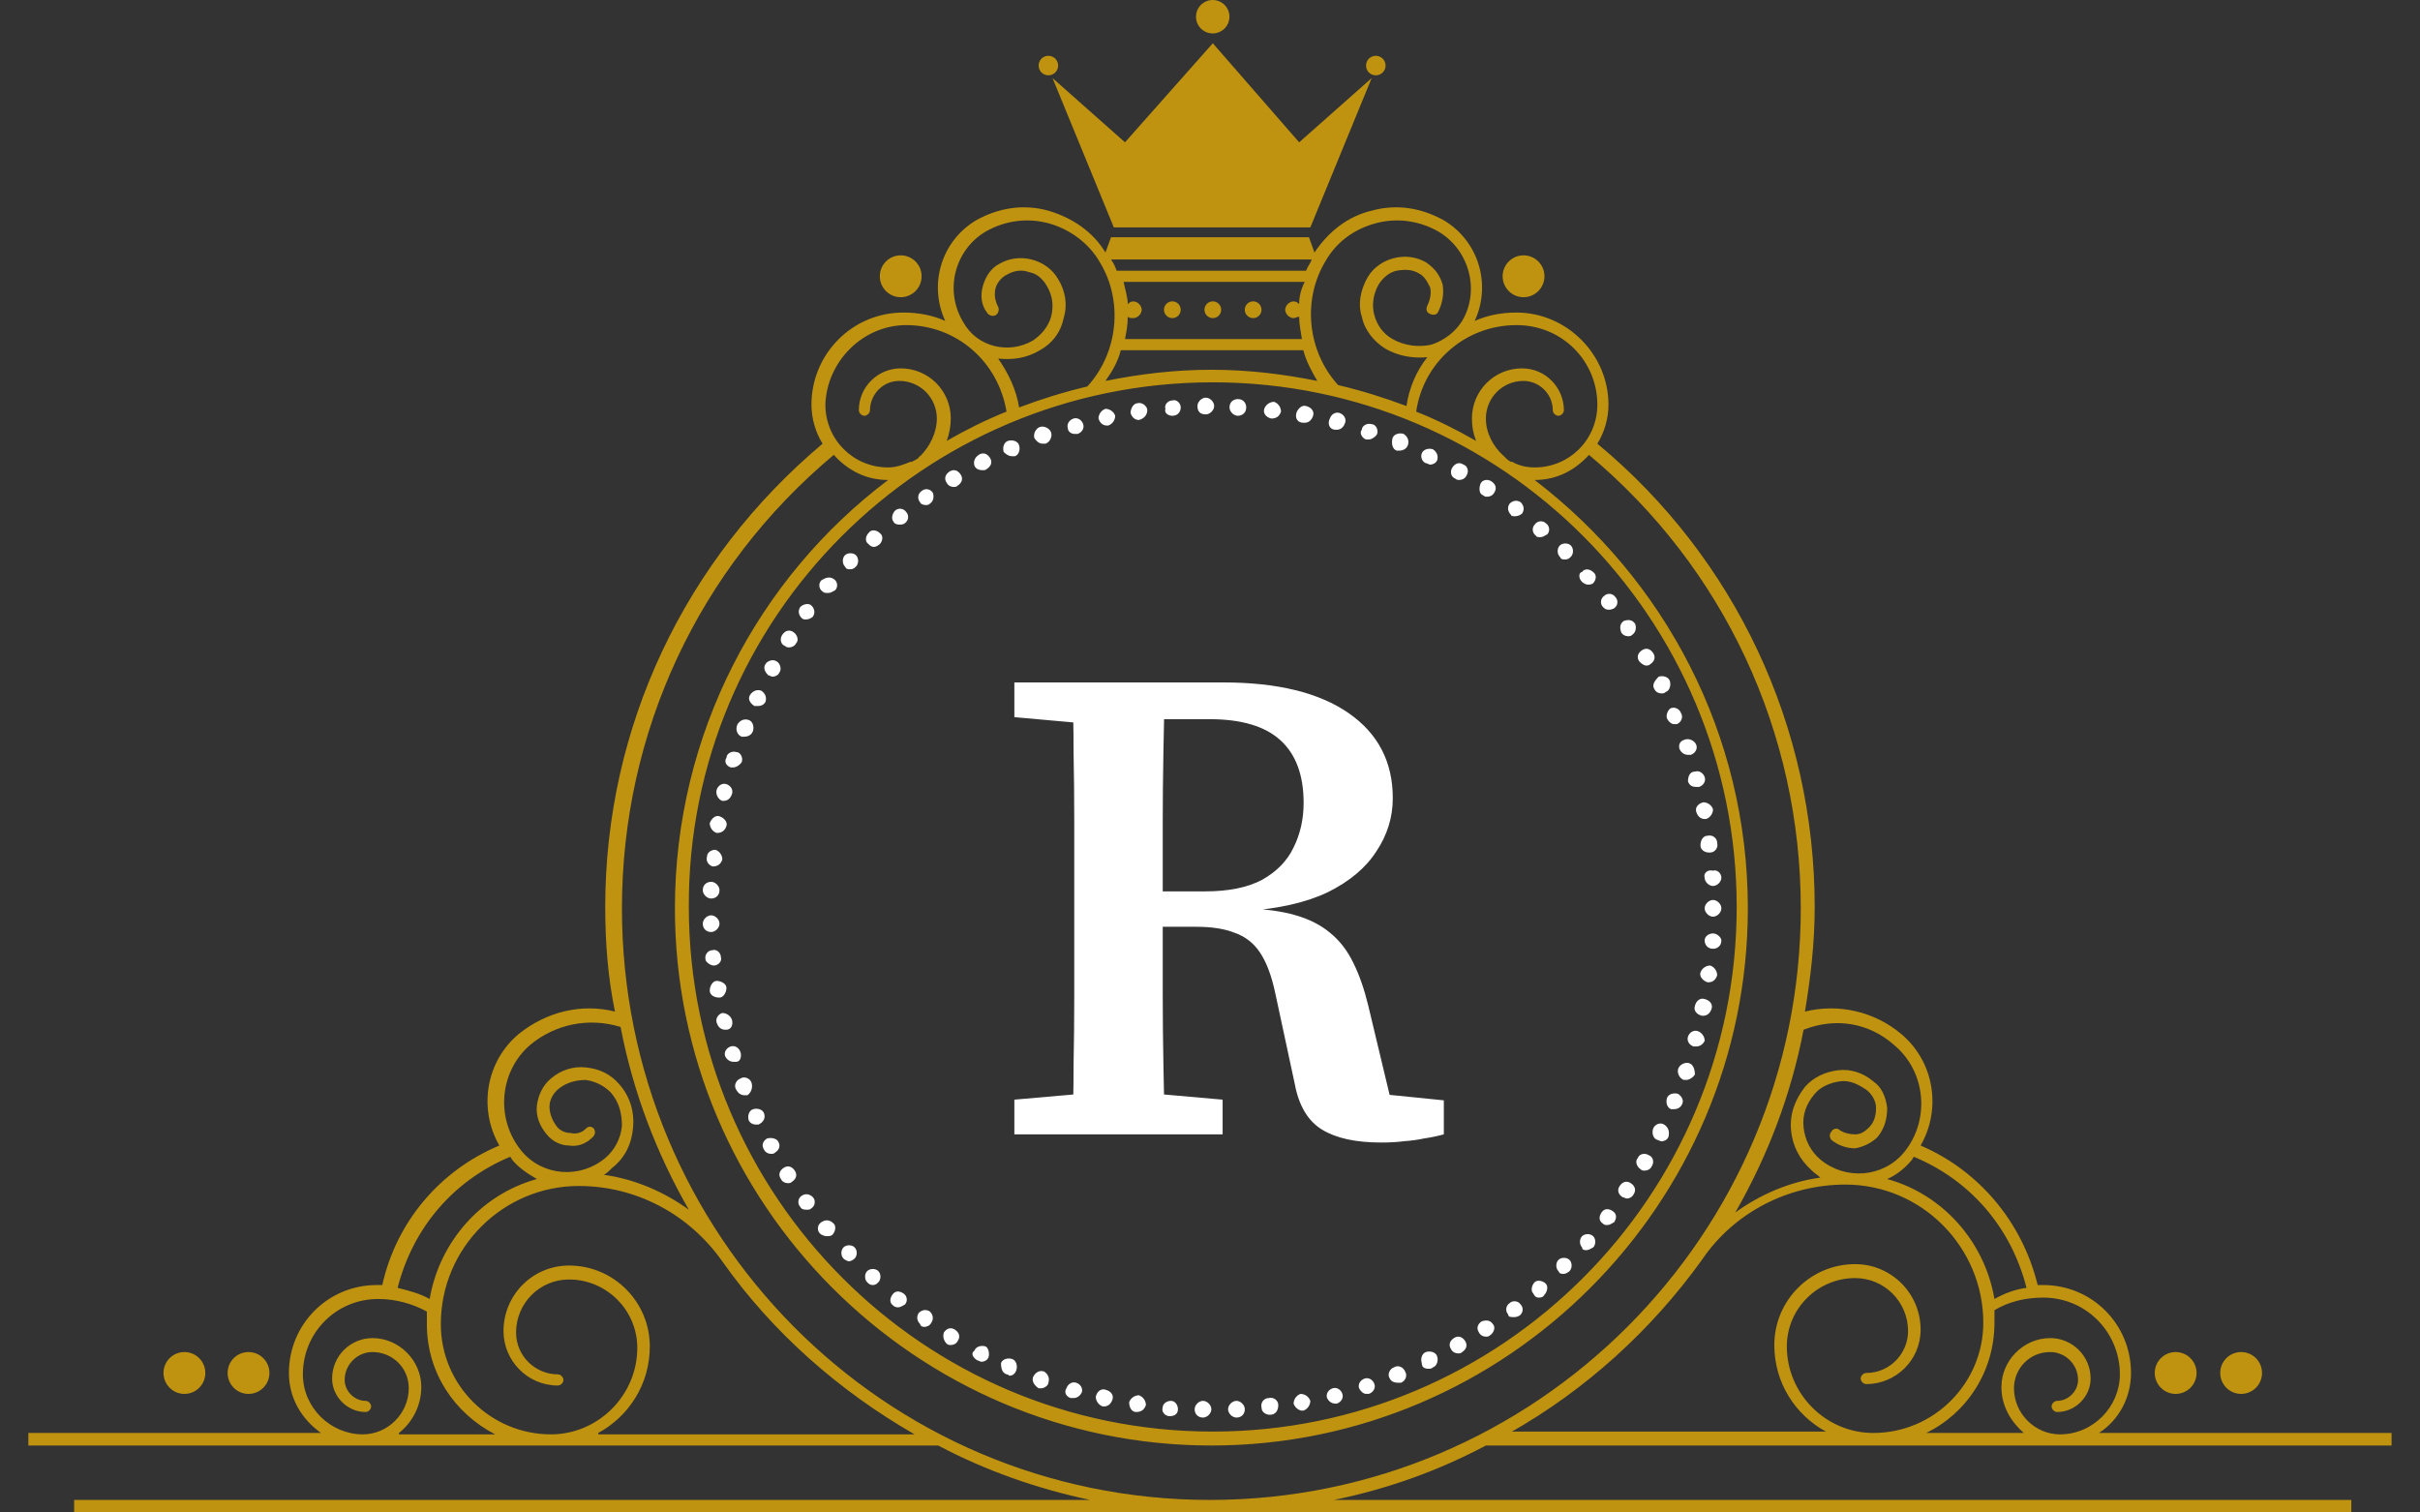 <svg width="64" height="40" viewBox="0 0 64 40" fill="none" xmlns="http://www.w3.org/2000/svg">
<rect x="0" y="0" width="64" height="40" fill="#333333" stroke="none"/>
<path d="M45.081 23.21C45.081 23.321 45.192 23.431 45.303 23.431C45.413 23.431 45.524 23.321 45.524 23.21C45.524 23.099 45.413 22.989 45.303 23.026C45.155 22.989 45.044 23.099 45.081 23.21Z" fill="white"/>
<path d="M45.303 23.801C45.193 23.801 45.082 23.911 45.082 24.022C45.082 24.132 45.193 24.243 45.303 24.243C45.414 24.243 45.524 24.132 45.524 24.022C45.524 23.911 45.414 23.801 45.303 23.801Z" fill="white"/>
<path d="M44.971 22.361C44.971 22.472 45.081 22.546 45.192 22.546C45.192 22.546 45.192 22.546 45.229 22.546C45.339 22.546 45.45 22.435 45.413 22.288C45.413 22.177 45.302 22.066 45.155 22.103C45.044 22.103 44.971 22.214 44.971 22.361Z" fill="white"/>
<path d="M44.861 21.476C44.898 21.586 44.971 21.66 45.082 21.66H45.119C45.23 21.623 45.303 21.512 45.303 21.402C45.266 21.291 45.156 21.218 45.045 21.218C44.898 21.255 44.824 21.365 44.861 21.476Z" fill="white"/>
<path d="M44.641 20.664C44.678 20.774 44.751 20.811 44.862 20.811C44.862 20.811 44.899 20.811 44.935 20.811C45.046 20.774 45.12 20.664 45.083 20.553C45.046 20.443 44.935 20.369 44.825 20.406C44.678 20.406 44.641 20.553 44.641 20.664Z" fill="white"/>
<path d="M44.381 28.93C44.27 28.893 44.123 28.93 44.086 29.04C44.049 29.151 44.086 29.298 44.197 29.335C44.233 29.335 44.27 29.335 44.27 29.335C44.344 29.335 44.455 29.298 44.491 29.188C44.528 29.114 44.491 29.004 44.381 28.93Z" fill="white"/>
<path d="M44.676 28.118C44.566 28.081 44.419 28.155 44.382 28.265C44.345 28.376 44.419 28.523 44.529 28.56C44.566 28.56 44.566 28.56 44.603 28.56C44.676 28.56 44.787 28.487 44.824 28.413C44.824 28.302 44.787 28.155 44.676 28.118Z" fill="white"/>
<path d="M45.229 25.535C45.118 25.535 45.008 25.609 44.971 25.719C44.934 25.83 45.045 25.941 45.155 25.977H45.192C45.303 25.977 45.376 25.904 45.413 25.793C45.413 25.683 45.34 25.572 45.229 25.535Z" fill="white"/>
<path d="M44.898 27.269C44.788 27.233 44.677 27.306 44.64 27.417C44.604 27.527 44.677 27.638 44.788 27.675C44.825 27.675 44.825 27.675 44.861 27.675C44.972 27.675 45.046 27.601 45.083 27.527C45.083 27.417 45.009 27.306 44.898 27.269Z" fill="white"/>
<path d="M45.081 26.421C44.97 26.384 44.86 26.457 44.823 26.605C44.786 26.715 44.86 26.826 45.007 26.863H45.044C45.154 26.863 45.228 26.789 45.265 26.679C45.302 26.568 45.228 26.457 45.081 26.421Z" fill="white"/>
<path d="M45.303 24.686C45.193 24.686 45.082 24.76 45.082 24.87C45.082 24.981 45.156 25.092 45.303 25.092C45.414 25.092 45.524 25.018 45.524 24.87C45.524 24.797 45.414 24.686 45.303 24.686Z" fill="white"/>
<path d="M44.419 19.815C44.456 19.889 44.53 19.963 44.641 19.963C44.678 19.963 44.678 19.963 44.714 19.963C44.825 19.926 44.899 19.815 44.862 19.705C44.825 19.594 44.678 19.52 44.567 19.557C44.419 19.594 44.383 19.705 44.419 19.815Z" fill="white"/>
<path d="M42.502 32.398C42.576 32.398 42.613 32.361 42.687 32.324C42.76 32.214 42.76 32.103 42.65 32.029C42.539 31.956 42.429 31.956 42.355 32.066C42.281 32.177 42.281 32.288 42.392 32.361C42.429 32.398 42.466 32.398 42.502 32.398Z" fill="white"/>
<path d="M43.019 31.697C43.092 31.697 43.166 31.66 43.203 31.586C43.276 31.476 43.24 31.365 43.129 31.291C43.019 31.218 42.908 31.255 42.834 31.365C42.761 31.476 42.797 31.586 42.908 31.66C42.945 31.66 42.982 31.697 43.019 31.697Z" fill="white"/>
<path d="M41.95 33.062C42.024 33.062 42.061 33.025 42.134 32.989C42.208 32.915 42.208 32.767 42.134 32.694C42.061 32.62 41.913 32.62 41.84 32.694C41.766 32.767 41.766 32.915 41.84 32.989C41.84 33.062 41.913 33.062 41.95 33.062Z" fill="white"/>
<path d="M41.837 15.387C41.874 15.424 41.948 15.461 41.985 15.461C42.022 15.461 42.095 15.461 42.132 15.424C42.206 15.35 42.243 15.203 42.132 15.129C42.058 15.055 41.911 15.018 41.837 15.129C41.764 15.129 41.727 15.276 41.837 15.387Z" fill="white"/>
<path d="M42.539 16.125C42.575 16.125 42.612 16.125 42.686 16.088C42.797 16.014 42.797 15.867 42.723 15.793C42.649 15.683 42.502 15.683 42.428 15.756C42.318 15.83 42.318 15.977 42.391 16.051C42.428 16.088 42.465 16.125 42.539 16.125Z" fill="white"/>
<path d="M44.086 19.003C44.123 19.077 44.197 19.151 44.27 19.151C44.307 19.151 44.344 19.151 44.344 19.151C44.455 19.114 44.528 18.966 44.455 18.856C44.418 18.745 44.27 18.672 44.16 18.745C44.123 18.782 44.049 18.893 44.086 19.003Z" fill="white"/>
<path d="M43.754 18.228C43.791 18.302 43.865 18.339 43.938 18.339C43.975 18.339 44.012 18.339 44.049 18.302C44.16 18.265 44.197 18.118 44.16 18.007C44.123 17.897 43.975 17.86 43.865 17.897C43.754 18.007 43.681 18.118 43.754 18.228Z" fill="white"/>
<path d="M43.535 17.601C43.572 17.601 43.609 17.601 43.646 17.564C43.756 17.49 43.793 17.38 43.719 17.269C43.646 17.159 43.535 17.122 43.425 17.196C43.314 17.269 43.277 17.38 43.351 17.49C43.388 17.527 43.461 17.601 43.535 17.601Z" fill="white"/>
<path d="M43.056 16.826C43.093 16.826 43.13 16.826 43.166 16.789C43.277 16.715 43.277 16.568 43.24 16.494C43.166 16.384 43.056 16.384 42.945 16.421C42.835 16.494 42.835 16.605 42.872 16.715C42.908 16.789 42.982 16.826 43.056 16.826Z" fill="white"/>
<path d="M43.386 30.922C43.423 30.959 43.46 30.959 43.497 30.959C43.571 30.959 43.644 30.922 43.681 30.848C43.755 30.738 43.718 30.59 43.608 30.553C43.497 30.48 43.35 30.517 43.313 30.627C43.239 30.701 43.276 30.848 43.386 30.922Z" fill="white"/>
<path d="M20.539 17.491C20.429 17.417 20.281 17.491 20.244 17.564C20.171 17.675 20.244 17.786 20.318 17.859C20.355 17.859 20.392 17.896 20.429 17.896C20.502 17.896 20.576 17.859 20.613 17.786C20.687 17.675 20.613 17.528 20.539 17.491Z" fill="white"/>
<path d="M18.807 23.763C18.918 23.763 19.028 23.69 19.028 23.542C19.028 23.432 18.918 23.321 18.807 23.321C18.697 23.321 18.586 23.395 18.586 23.542C18.586 23.653 18.697 23.763 18.807 23.763Z" fill="white"/>
<path d="M18.846 22.915C18.882 22.915 18.882 22.915 18.846 22.915C18.993 22.915 19.067 22.841 19.103 22.73C19.103 22.62 19.03 22.509 18.919 22.473C18.809 22.473 18.698 22.546 18.698 22.657C18.661 22.767 18.735 22.878 18.846 22.915Z" fill="white"/>
<path d="M18.807 24.649C18.918 24.649 19.028 24.538 19.028 24.428C19.028 24.317 18.918 24.207 18.807 24.207C18.697 24.207 18.586 24.317 18.586 24.428C18.586 24.575 18.697 24.649 18.807 24.649Z" fill="white"/>
<path d="M19.027 26.383C19.138 26.383 19.212 26.236 19.212 26.125C19.212 26.015 19.064 25.941 18.954 25.941C18.843 25.941 18.77 26.088 18.77 26.199C18.77 26.309 18.88 26.383 19.027 26.383C18.991 26.383 18.991 26.383 19.027 26.383Z" fill="white"/>
<path d="M18.881 25.535C18.991 25.535 19.102 25.424 19.065 25.313C19.065 25.203 18.954 25.092 18.844 25.129C18.733 25.129 18.623 25.24 18.66 25.387C18.66 25.424 18.77 25.535 18.881 25.535Z" fill="white"/>
<path d="M22.307 32.989C22.233 33.063 22.233 33.21 22.307 33.284C22.344 33.321 22.418 33.357 22.455 33.357C22.491 33.357 22.565 33.321 22.602 33.284C22.676 33.21 22.676 33.063 22.602 32.989C22.528 32.915 22.381 32.915 22.307 32.989Z" fill="white"/>
<path d="M19.617 19.483C19.654 19.483 19.654 19.483 19.691 19.483C19.764 19.483 19.875 19.446 19.912 19.335C19.948 19.225 19.912 19.078 19.801 19.041C19.691 19.004 19.58 19.041 19.506 19.151C19.433 19.299 19.506 19.446 19.617 19.483Z" fill="white"/>
<path d="M19.949 18.671C19.986 18.671 20.023 18.671 20.059 18.671C20.133 18.671 20.207 18.634 20.244 18.561C20.28 18.45 20.244 18.339 20.133 18.266C20.023 18.229 19.912 18.266 19.838 18.376C19.765 18.487 19.838 18.597 19.949 18.671Z" fill="white"/>
<path d="M18.954 22.029C19.101 22.029 19.175 21.955 19.212 21.845C19.249 21.734 19.138 21.624 19.027 21.587C18.917 21.55 18.806 21.66 18.77 21.771C18.77 21.882 18.843 21.992 18.954 22.029Z" fill="white"/>
<path d="M19.101 21.18H19.138C19.249 21.18 19.322 21.107 19.359 20.996C19.396 20.885 19.322 20.775 19.212 20.738C19.101 20.701 18.991 20.775 18.954 20.885C18.917 20.996 18.991 21.143 19.101 21.18Z" fill="white"/>
<path d="M19.324 20.295C19.361 20.295 19.361 20.295 19.398 20.295C19.471 20.295 19.582 20.221 19.619 20.147C19.655 20.037 19.582 19.889 19.471 19.889C19.361 19.852 19.213 19.926 19.213 20.037C19.14 20.147 19.213 20.258 19.324 20.295Z" fill="white"/>
<path d="M19.359 26.974C19.322 26.863 19.212 26.79 19.101 26.79C18.991 26.826 18.917 26.937 18.954 27.048C18.991 27.158 19.064 27.232 19.175 27.232H19.212C19.322 27.232 19.396 27.121 19.359 26.974Z" fill="white"/>
<path d="M21.165 16.052C21.091 16.162 21.128 16.273 21.202 16.346C21.239 16.383 21.276 16.383 21.313 16.383C21.386 16.383 21.46 16.346 21.497 16.309C21.57 16.199 21.534 16.088 21.46 16.015C21.386 15.941 21.239 15.978 21.165 16.052Z" fill="white"/>
<path d="M21.201 31.624C21.091 31.697 21.091 31.845 21.165 31.919C21.201 31.992 21.275 31.992 21.349 31.992C21.386 31.992 21.423 31.992 21.459 31.955C21.57 31.882 21.57 31.734 21.496 31.66C21.423 31.587 21.312 31.55 21.201 31.624Z" fill="white"/>
<path d="M21.718 32.325C21.608 32.398 21.608 32.546 21.681 32.619C21.718 32.656 21.792 32.693 21.866 32.693C21.902 32.693 21.976 32.693 22.013 32.656C22.087 32.583 22.123 32.435 22.05 32.361C21.939 32.251 21.829 32.251 21.718 32.325Z" fill="white"/>
<path d="M21.719 15.35C21.646 15.424 21.646 15.572 21.756 15.645C21.793 15.682 21.83 15.682 21.904 15.682C21.977 15.682 22.014 15.645 22.088 15.608C22.162 15.535 22.162 15.387 22.051 15.313C21.94 15.24 21.83 15.277 21.719 15.35Z" fill="white"/>
<path d="M19.582 27.823C19.545 27.712 19.434 27.638 19.324 27.675C19.213 27.712 19.14 27.823 19.177 27.933C19.213 28.007 19.287 28.081 19.398 28.081C19.434 28.081 19.434 28.081 19.471 28.081C19.582 28.081 19.619 27.933 19.582 27.823Z" fill="white"/>
<path d="M20.982 16.716C20.871 16.642 20.761 16.679 20.687 16.79C20.613 16.9 20.65 17.047 20.761 17.084C20.797 17.121 20.834 17.121 20.871 17.121C20.945 17.121 21.018 17.084 21.055 17.011C21.129 16.937 21.092 16.79 20.982 16.716Z" fill="white"/>
<path d="M19.875 28.634C19.839 28.524 19.691 28.45 19.581 28.524C19.47 28.561 19.396 28.708 19.47 28.819C19.507 28.892 19.581 28.966 19.691 28.966C19.728 28.966 19.728 28.966 19.765 28.966C19.875 28.892 19.912 28.745 19.875 28.634Z" fill="white"/>
<path d="M20.207 29.446C20.17 29.336 20.023 29.299 19.913 29.336C19.802 29.373 19.765 29.52 19.802 29.631C19.839 29.704 19.913 29.741 19.986 29.741C20.023 29.741 20.06 29.741 20.06 29.741C20.207 29.668 20.244 29.557 20.207 29.446Z" fill="white"/>
<path d="M41.397 14.796C41.471 14.796 41.508 14.76 41.544 14.723C41.618 14.649 41.618 14.502 41.544 14.428C41.471 14.354 41.323 14.354 41.25 14.428C41.176 14.502 41.176 14.649 41.25 14.723C41.286 14.796 41.323 14.796 41.397 14.796Z" fill="white"/>
<path d="M20.281 30.111C20.17 30.184 20.134 30.295 20.207 30.406C20.244 30.479 20.318 30.516 20.392 30.516C20.428 30.516 20.465 30.516 20.502 30.479C20.613 30.406 20.649 30.295 20.576 30.184C20.539 30.111 20.392 30.074 20.281 30.111Z" fill="white"/>
<path d="M20.724 30.886C20.614 30.959 20.577 31.07 20.651 31.18C20.688 31.254 20.761 31.291 20.835 31.291C20.872 31.291 20.909 31.291 20.945 31.254C21.056 31.18 21.093 31.07 21.019 30.959C20.945 30.849 20.835 30.812 20.724 30.886Z" fill="white"/>
<path d="M44.013 29.742C43.902 29.668 43.755 29.742 43.718 29.852C43.681 29.963 43.718 30.11 43.828 30.147C43.865 30.147 43.902 30.184 43.939 30.184C44.013 30.184 44.086 30.147 44.123 30.073C44.16 29.926 44.123 29.815 44.013 29.742Z" fill="white"/>
<path d="M28.314 36.974C28.314 36.974 28.351 36.974 28.388 36.974C28.498 36.974 28.572 36.9 28.609 36.826C28.646 36.716 28.572 36.605 28.461 36.568C28.351 36.532 28.24 36.605 28.203 36.716C28.13 36.826 28.203 36.937 28.314 36.974Z" fill="white"/>
<path d="M26.62 36.346C26.657 36.346 26.694 36.383 26.694 36.383C26.767 36.383 26.841 36.346 26.878 36.236C26.915 36.125 26.878 35.978 26.767 35.941C26.657 35.904 26.509 35.941 26.473 36.051C26.473 36.199 26.509 36.309 26.62 36.346Z" fill="white"/>
<path d="M29.163 37.195H29.2C29.31 37.195 29.384 37.121 29.421 37.011C29.458 36.9 29.384 36.79 29.236 36.753C29.126 36.716 29.015 36.79 28.979 36.937C28.979 37.048 29.052 37.158 29.163 37.195Z" fill="white"/>
<path d="M28.425 11.476C28.425 11.476 28.462 11.476 28.499 11.476C28.61 11.439 28.683 11.328 28.646 11.217C28.61 11.107 28.499 11.033 28.388 11.07C28.278 11.107 28.204 11.217 28.241 11.328C28.241 11.402 28.315 11.476 28.425 11.476Z" fill="white"/>
<path d="M27.468 36.715C27.504 36.715 27.504 36.715 27.541 36.715C27.615 36.715 27.726 36.642 27.726 36.568C27.762 36.457 27.726 36.347 27.615 36.273C27.504 36.236 27.394 36.273 27.32 36.42C27.283 36.531 27.357 36.642 27.468 36.715Z" fill="white"/>
<path d="M26.766 12.066C26.803 12.066 26.84 12.066 26.84 12.066C26.95 12.029 26.987 11.882 26.95 11.771C26.914 11.661 26.766 11.624 26.656 11.661C26.545 11.697 26.508 11.845 26.545 11.955C26.619 12.029 26.692 12.066 26.766 12.066Z" fill="white"/>
<path d="M27.577 11.734C27.614 11.734 27.614 11.734 27.651 11.734C27.762 11.697 27.835 11.549 27.799 11.439C27.762 11.328 27.614 11.255 27.504 11.291C27.393 11.328 27.319 11.476 27.356 11.586C27.43 11.697 27.504 11.734 27.577 11.734Z" fill="white"/>
<path d="M29.272 11.254H29.309C29.419 11.217 29.493 11.107 29.493 10.996C29.456 10.886 29.346 10.812 29.235 10.812C29.125 10.849 29.051 10.959 29.051 11.07C29.088 11.18 29.161 11.254 29.272 11.254Z" fill="white"/>
<path d="M31.005 10.996C31.152 10.996 31.226 10.885 31.226 10.775C31.226 10.664 31.116 10.554 31.005 10.59C30.894 10.59 30.784 10.701 30.821 10.812C30.784 10.922 30.894 10.996 31.005 10.996Z" fill="white"/>
<path d="M30.931 37.453C31.078 37.453 31.152 37.38 31.152 37.269C31.152 37.158 31.078 37.048 30.968 37.048C30.857 37.048 30.747 37.122 30.747 37.232C30.71 37.343 30.82 37.453 30.931 37.453Z" fill="white"/>
<path d="M30.047 37.343C30.194 37.343 30.268 37.269 30.305 37.158C30.305 37.048 30.231 36.937 30.12 36.9C30.01 36.9 29.899 36.974 29.862 37.085C29.862 37.232 29.936 37.343 30.047 37.343Z" fill="white"/>
<path d="M30.12 11.107C30.157 11.107 30.157 11.107 30.12 11.107C30.268 11.07 30.342 10.959 30.342 10.848C30.342 10.738 30.194 10.627 30.084 10.664C29.973 10.664 29.899 10.812 29.899 10.922C29.936 11.033 30.01 11.107 30.12 11.107Z" fill="white"/>
<path d="M25.845 35.977C25.882 35.977 25.919 36.014 25.956 36.014C26.029 36.014 26.103 35.977 26.14 35.904C26.177 35.793 26.14 35.646 26.066 35.609C25.956 35.572 25.808 35.609 25.771 35.719C25.661 35.793 25.735 35.904 25.845 35.977Z" fill="white"/>
<path d="M23.746 34.575C23.819 34.575 23.856 34.538 23.93 34.501C24.004 34.428 24.004 34.28 23.893 34.207C23.782 34.133 23.672 34.133 23.598 34.243C23.524 34.354 23.524 34.465 23.635 34.538C23.635 34.538 23.672 34.575 23.746 34.575Z" fill="white"/>
<path d="M23.118 14.464C23.154 14.464 23.228 14.428 23.265 14.391C23.339 14.317 23.375 14.17 23.265 14.096C23.191 14.022 23.044 13.985 22.97 14.096C22.896 14.17 22.86 14.317 22.97 14.391C23.007 14.428 23.044 14.464 23.118 14.464Z" fill="white"/>
<path d="M23.781 13.874C23.818 13.874 23.892 13.874 23.929 13.837C24.039 13.763 24.039 13.616 23.966 13.542C23.892 13.432 23.744 13.432 23.671 13.505C23.597 13.579 23.56 13.727 23.634 13.8C23.634 13.837 23.708 13.874 23.781 13.874Z" fill="white"/>
<path d="M23.082 33.985C23.155 33.985 23.192 33.948 23.229 33.911C23.303 33.837 23.303 33.69 23.229 33.616C23.155 33.542 23.008 33.542 22.934 33.616C22.86 33.69 22.86 33.837 22.934 33.911C22.971 33.948 23.008 33.985 23.082 33.985Z" fill="white"/>
<path d="M22.492 15.055C22.565 15.055 22.602 15.018 22.639 14.981C22.713 14.907 22.713 14.76 22.639 14.686C22.565 14.613 22.418 14.613 22.344 14.686C22.271 14.76 22.271 14.907 22.344 14.981C22.381 15.055 22.418 15.055 22.492 15.055Z" fill="white"/>
<path d="M25.22 12.878C25.256 12.878 25.293 12.878 25.33 12.841C25.441 12.767 25.478 12.657 25.404 12.546C25.33 12.436 25.22 12.399 25.109 12.472C24.999 12.546 24.962 12.657 25.035 12.767C25.072 12.841 25.146 12.878 25.22 12.878Z" fill="white"/>
<path d="M25.994 12.435C26.031 12.435 26.067 12.435 26.104 12.398C26.215 12.324 26.252 12.214 26.178 12.103C26.104 11.993 25.994 11.956 25.883 12.03C25.773 12.103 25.736 12.214 25.773 12.324C25.809 12.398 25.883 12.435 25.994 12.435Z" fill="white"/>
<path d="M31.815 37.49C31.925 37.49 32.036 37.38 32.036 37.269C32.036 37.158 31.925 37.048 31.815 37.048C31.704 37.048 31.594 37.158 31.594 37.269C31.594 37.416 31.704 37.49 31.815 37.49Z" fill="white"/>
<path d="M24.482 13.357C24.519 13.357 24.556 13.357 24.593 13.32C24.703 13.247 24.703 13.099 24.666 13.026C24.593 12.915 24.445 12.915 24.371 12.989C24.261 13.062 24.261 13.21 24.335 13.284C24.335 13.32 24.408 13.357 24.482 13.357Z" fill="white"/>
<path d="M25.035 35.535C25.072 35.571 25.109 35.571 25.146 35.571C25.22 35.571 25.293 35.535 25.33 35.461C25.404 35.35 25.367 35.24 25.256 35.166C25.146 35.092 25.035 35.129 24.962 35.24C24.925 35.35 24.962 35.461 25.035 35.535Z" fill="white"/>
<path d="M24.445 35.092C24.519 35.092 24.593 35.055 24.63 34.981C24.703 34.87 24.666 34.76 24.593 34.686C24.482 34.613 24.372 34.649 24.298 34.723C24.224 34.834 24.261 34.944 24.335 35.018C24.335 35.055 24.372 35.092 24.445 35.092Z" fill="white"/>
<path d="M39.297 35.35C39.334 35.35 39.37 35.35 39.407 35.313C39.518 35.239 39.555 35.092 39.481 35.018C39.407 34.908 39.297 34.908 39.186 34.945C39.076 35.018 39.039 35.129 39.113 35.239C39.149 35.313 39.223 35.35 39.297 35.35Z" fill="white"/>
<path d="M41.361 33.69C41.398 33.69 41.471 33.653 41.508 33.616C41.582 33.542 41.582 33.395 41.508 33.321C41.435 33.247 41.287 33.247 41.214 33.321C41.14 33.395 41.14 33.542 41.214 33.616C41.25 33.69 41.287 33.69 41.361 33.69Z" fill="white"/>
<path d="M38.485 12.656C38.522 12.693 38.559 12.693 38.596 12.693C38.669 12.693 38.743 12.656 38.78 12.583C38.854 12.472 38.817 12.325 38.706 12.288C38.596 12.214 38.485 12.251 38.411 12.361C38.338 12.472 38.374 12.619 38.485 12.656Z" fill="white"/>
<path d="M38.56 35.793C38.597 35.793 38.634 35.793 38.671 35.756C38.782 35.682 38.818 35.572 38.745 35.461C38.671 35.351 38.56 35.314 38.45 35.388C38.339 35.461 38.303 35.572 38.376 35.682C38.413 35.756 38.487 35.793 38.56 35.793Z" fill="white"/>
<path d="M37.785 36.199C37.822 36.199 37.859 36.199 37.895 36.162C38.006 36.125 38.043 35.978 38.006 35.867C37.969 35.757 37.822 35.72 37.711 35.757C37.601 35.793 37.564 35.941 37.601 36.051C37.601 36.162 37.674 36.199 37.785 36.199Z" fill="white"/>
<path d="M37.711 12.25C37.748 12.25 37.785 12.287 37.822 12.287C37.895 12.287 37.969 12.25 38.006 12.177C38.043 12.066 38.006 11.956 37.895 11.882C37.785 11.845 37.638 11.882 37.601 11.992C37.564 12.066 37.601 12.213 37.711 12.25Z" fill="white"/>
<path d="M40.033 34.833C40.07 34.833 40.106 34.833 40.18 34.797C40.291 34.723 40.291 34.575 40.217 34.502C40.143 34.391 39.996 34.391 39.922 34.465C39.812 34.539 39.812 34.686 39.885 34.76C39.885 34.833 39.959 34.833 40.033 34.833Z" fill="white"/>
<path d="M40.734 14.206C40.808 14.206 40.844 14.169 40.918 14.132C40.992 14.059 40.992 13.911 40.881 13.838C40.808 13.764 40.66 13.764 40.587 13.874C40.513 13.948 40.513 14.096 40.623 14.169C40.623 14.206 40.697 14.206 40.734 14.206Z" fill="white"/>
<path d="M39.224 13.099C39.261 13.136 39.297 13.136 39.334 13.136C39.408 13.136 39.482 13.099 39.519 13.025C39.592 12.915 39.555 12.804 39.445 12.731C39.334 12.657 39.187 12.694 39.15 12.804C39.113 12.915 39.113 13.062 39.224 13.099Z" fill="white"/>
<path d="M40.695 34.317C40.732 34.317 40.806 34.317 40.843 34.243C40.916 34.169 40.953 34.022 40.88 33.948C40.806 33.874 40.658 33.838 40.585 33.911C40.511 33.985 40.474 34.133 40.548 34.206C40.585 34.28 40.622 34.317 40.695 34.317Z" fill="white"/>
<path d="M40.07 13.653C40.144 13.653 40.218 13.616 40.255 13.579C40.328 13.468 40.291 13.358 40.218 13.284C40.107 13.21 39.997 13.247 39.923 13.321C39.849 13.431 39.886 13.542 39.96 13.616C39.96 13.653 40.033 13.653 40.07 13.653Z" fill="white"/>
<path d="M36.938 11.918C36.975 11.918 36.975 11.918 37.011 11.918C37.085 11.918 37.196 11.882 37.233 11.771C37.27 11.66 37.233 11.55 37.122 11.476C37.011 11.439 36.864 11.476 36.827 11.587C36.79 11.734 36.827 11.882 36.938 11.918Z" fill="white"/>
<path d="M36.127 11.623C36.163 11.623 36.163 11.623 36.2 11.623C36.274 11.623 36.385 11.549 36.421 11.476C36.458 11.365 36.385 11.218 36.274 11.218C36.163 11.181 36.016 11.255 36.016 11.365C35.942 11.439 36.016 11.586 36.127 11.623Z" fill="white"/>
<path d="M33.62 11.069C33.768 11.069 33.842 10.996 33.878 10.885C33.878 10.775 33.805 10.664 33.694 10.627C33.584 10.627 33.473 10.701 33.436 10.812C33.399 10.922 33.473 11.033 33.62 11.069Z" fill="white"/>
<path d="M33.585 37.416C33.732 37.416 33.806 37.306 33.806 37.158C33.806 37.048 33.695 36.937 33.548 36.974C33.437 36.974 33.327 37.085 33.364 37.232C33.364 37.343 33.474 37.416 33.585 37.416Z" fill="white"/>
<path d="M34.432 37.306H34.469C34.579 37.269 34.653 37.158 34.653 37.048C34.616 36.937 34.506 36.864 34.395 36.864C34.285 36.9 34.211 37.011 34.211 37.121C34.248 37.232 34.358 37.306 34.432 37.306Z" fill="white"/>
<path d="M32.7 37.49C32.847 37.49 32.921 37.38 32.921 37.269C32.921 37.158 32.81 37.048 32.7 37.048C32.589 37.048 32.478 37.158 32.478 37.269C32.478 37.38 32.589 37.49 32.7 37.49Z" fill="white"/>
<path d="M32.737 10.996C32.847 10.996 32.958 10.922 32.958 10.775C32.958 10.664 32.884 10.554 32.737 10.554C32.626 10.554 32.516 10.627 32.516 10.775C32.516 10.885 32.626 10.996 32.737 10.996Z" fill="white"/>
<path d="M36.127 36.863C36.164 36.863 36.164 36.863 36.201 36.863C36.312 36.826 36.385 36.715 36.349 36.605C36.312 36.494 36.201 36.421 36.091 36.458C35.98 36.494 35.906 36.605 35.943 36.715C35.98 36.789 36.054 36.863 36.127 36.863Z" fill="white"/>
<path d="M34.468 11.18H34.505C34.615 11.18 34.689 11.107 34.726 10.996C34.763 10.886 34.689 10.775 34.542 10.738C34.431 10.701 34.321 10.812 34.284 10.922C34.247 11.07 34.321 11.18 34.468 11.18Z" fill="white"/>
<path d="M36.975 36.568C37.012 36.568 37.049 36.568 37.049 36.568C37.16 36.531 37.233 36.383 37.16 36.273C37.123 36.162 36.975 36.089 36.865 36.162C36.754 36.199 36.681 36.347 36.754 36.457C36.791 36.531 36.865 36.568 36.975 36.568Z" fill="white"/>
<path d="M31.889 10.959C32 10.959 32.11 10.848 32.11 10.738C32.11 10.627 32 10.517 31.889 10.517C31.779 10.517 31.668 10.627 31.668 10.738C31.668 10.885 31.742 10.959 31.889 10.959Z" fill="white"/>
<path d="M35.317 37.121H35.353C35.464 37.084 35.538 36.974 35.501 36.863C35.464 36.753 35.353 36.679 35.243 36.716C35.132 36.753 35.059 36.863 35.096 36.974C35.132 37.047 35.206 37.121 35.317 37.121Z" fill="white"/>
<path d="M35.316 11.365H35.353C35.463 11.365 35.537 11.291 35.574 11.18C35.611 11.07 35.537 10.959 35.426 10.922C35.316 10.886 35.205 10.959 35.169 11.07C35.095 11.217 35.169 11.365 35.316 11.365Z" fill="white"/>
<path d="M29.457 6.015H34.653L36.275 2.066L34.358 3.764L32.074 1.144L29.752 3.764L27.836 2.066L29.457 6.015Z" fill="#BF930F"/>
<path d="M32.072 0.884C32.316 0.884 32.514 0.686 32.514 0.442C32.514 0.198 32.316 0 32.072 0C31.828 0 31.63 0.198 31.63 0.442C31.63 0.686 31.828 0.884 32.072 0.884Z" fill="#BF930F"/>
<path d="M27.726 1.992C27.868 1.992 27.984 1.876 27.984 1.734C27.984 1.591 27.868 1.476 27.726 1.476C27.583 1.476 27.468 1.591 27.468 1.734C27.468 1.876 27.583 1.992 27.726 1.992Z" fill="#BF930F"/>
<path d="M36.385 1.992C36.527 1.992 36.643 1.876 36.643 1.734C36.643 1.591 36.527 1.476 36.385 1.476C36.242 1.476 36.127 1.591 36.127 1.734C36.127 1.876 36.242 1.992 36.385 1.992Z" fill="#BF930F"/>
<path d="M33.141 8.413C33.263 8.413 33.362 8.314 33.362 8.192C33.362 8.069 33.263 7.97 33.141 7.97C33.019 7.97 32.92 8.069 32.92 8.192C32.92 8.314 33.019 8.413 33.141 8.413Z" fill="#BF930F"/>
<path d="M32.075 8.413C32.197 8.413 32.296 8.314 32.296 8.192C32.296 8.069 32.197 7.97 32.075 7.97C31.953 7.97 31.854 8.069 31.854 8.192C31.854 8.314 31.953 8.413 32.075 8.413Z" fill="#BF930F"/>
<path d="M31.004 8.413C31.126 8.413 31.225 8.314 31.225 8.192C31.225 8.069 31.126 7.97 31.004 7.97C30.882 7.97 30.783 8.069 30.783 8.192C30.783 8.314 30.882 8.413 31.004 8.413Z" fill="#BF930F"/>
<path d="M23.82 7.86C24.126 7.86 24.373 7.612 24.373 7.306C24.373 7.001 24.126 6.753 23.82 6.753C23.515 6.753 23.268 7.001 23.268 7.306C23.268 7.612 23.515 7.86 23.82 7.86Z" fill="#BF930F"/>
<path d="M40.292 7.86C40.597 7.86 40.845 7.612 40.845 7.306C40.845 7.001 40.597 6.753 40.292 6.753C39.987 6.753 39.739 7.001 39.739 7.306C39.739 7.612 39.987 7.86 40.292 7.86Z" fill="#BF930F"/>
<path d="M35.279 39.668C36.716 39.373 38.043 38.893 39.296 38.229H63.248V37.897H55.51C56.026 37.565 56.357 36.974 56.357 36.31C56.357 35.019 55.326 33.985 54.036 33.985C53.999 33.985 53.925 33.985 53.889 33.985C53.483 32.325 52.341 30.959 50.793 30.295C51.346 29.336 51.161 28.081 50.277 27.343C49.577 26.753 48.619 26.531 47.734 26.753C47.882 25.867 47.992 24.945 47.992 23.985C47.992 19.225 45.892 14.76 42.244 11.734C42.428 11.439 42.538 11.07 42.538 10.701C42.538 9.373 41.433 8.266 40.106 8.266C39.701 8.266 39.333 8.339 39.001 8.487C39.443 7.528 39.111 6.384 38.19 5.83C37.6 5.498 36.937 5.387 36.274 5.572C35.647 5.72 35.132 6.125 34.763 6.679L34.616 6.273H29.383L29.235 6.679C28.904 6.125 28.351 5.756 27.725 5.572C27.061 5.387 26.398 5.498 25.808 5.83C24.887 6.384 24.555 7.528 24.998 8.487C24.666 8.339 24.297 8.266 23.892 8.266C22.529 8.266 21.46 9.373 21.46 10.701C21.46 11.07 21.57 11.439 21.755 11.734C18.107 14.797 16.006 19.225 16.006 23.985C16.006 24.945 16.08 25.867 16.264 26.753C15.38 26.531 14.458 26.753 13.721 27.343C12.837 28.081 12.653 29.336 13.206 30.295C11.621 30.959 10.479 32.325 10.11 33.985C10.073 33.985 9.999 33.985 9.963 33.985C8.673 33.985 7.641 35.019 7.641 36.31C7.641 36.974 7.973 37.528 8.489 37.897H0.75V38.229H24.813C26.066 38.893 27.43 39.373 28.83 39.668H1.961V40H62.184V39.668H35.279ZM39.922 37.897C41.949 36.753 43.681 35.166 45.008 33.321C45.855 32.066 47.292 31.328 48.803 31.328C50.83 31.328 52.451 32.989 52.451 34.982C52.451 36.568 51.161 37.897 49.54 37.897C48.287 37.897 47.255 36.864 47.255 35.609C47.255 34.613 48.066 33.801 49.061 33.801C49.835 33.801 50.461 34.428 50.461 35.203C50.461 35.793 49.982 36.31 49.356 36.31C49.282 36.31 49.208 36.384 49.208 36.458C49.208 36.531 49.282 36.605 49.356 36.605C50.13 36.605 50.793 35.978 50.793 35.166C50.793 34.207 50.019 33.432 49.061 33.432C47.882 33.432 46.924 34.391 46.924 35.572C46.924 36.568 47.477 37.417 48.287 37.86H39.922V37.897ZM56.063 36.347C56.063 37.196 55.362 37.934 54.478 37.934C53.815 37.934 53.262 37.38 53.262 36.716C53.262 36.199 53.667 35.757 54.22 35.757C54.626 35.757 54.957 36.089 54.957 36.495C54.957 36.79 54.699 37.048 54.404 37.048C54.331 37.048 54.257 37.122 54.257 37.196C54.257 37.269 54.331 37.343 54.404 37.343C54.883 37.343 55.289 36.937 55.289 36.458C55.289 35.867 54.81 35.388 54.22 35.388C53.52 35.388 52.93 35.978 52.93 36.679C52.93 37.196 53.188 37.602 53.52 37.897H50.94C52.009 37.38 52.746 36.273 52.746 34.982C52.746 34.871 52.746 34.76 52.746 34.65C53.115 34.428 53.557 34.317 54.036 34.317C55.178 34.317 56.063 35.24 56.063 36.347ZM53.594 34.059C53.299 34.096 53.004 34.207 52.746 34.354C52.488 32.841 51.383 31.587 49.909 31.181C50.167 31.07 50.388 30.886 50.572 30.664C50.572 30.627 50.609 30.627 50.609 30.59C52.12 31.218 53.188 32.472 53.594 34.059ZM50.093 27.638C50.94 28.34 51.051 29.631 50.351 30.48C49.798 31.144 48.803 31.218 48.14 30.664C47.882 30.443 47.734 30.148 47.698 29.816C47.661 29.483 47.771 29.188 47.992 28.93C48.14 28.745 48.398 28.635 48.656 28.598C48.914 28.561 49.135 28.672 49.356 28.819C49.503 28.93 49.614 29.114 49.614 29.299C49.614 29.483 49.577 29.668 49.429 29.816C49.319 29.926 49.208 30 49.061 30C48.914 30 48.766 29.963 48.656 29.889C48.582 29.816 48.471 29.852 48.435 29.926C48.361 30 48.398 30.111 48.435 30.148C48.619 30.295 48.84 30.369 49.061 30.369C49.282 30.332 49.503 30.221 49.651 30.074C49.835 29.852 49.909 29.594 49.909 29.299C49.872 29.004 49.761 28.745 49.54 28.598C49.282 28.376 48.95 28.266 48.619 28.303C48.287 28.34 47.956 28.487 47.734 28.745C47.477 29.078 47.329 29.447 47.366 29.889C47.403 30.295 47.587 30.664 47.919 30.959C47.992 31.033 48.066 31.07 48.14 31.144C47.329 31.255 46.555 31.587 45.892 32.066C46.739 30.59 47.366 28.967 47.698 27.233C48.545 26.9 49.429 27.048 50.093 27.638ZM42.244 10.701C42.244 11.624 41.507 12.362 40.585 12.362C40.401 12.362 40.18 12.325 39.996 12.214H39.959C39.885 12.177 39.848 12.14 39.812 12.103C39.775 12.066 39.775 12.066 39.775 12.066C39.48 11.808 39.296 11.439 39.296 11.07C39.296 10.517 39.738 10.074 40.291 10.074C40.696 10.074 41.065 10.406 41.065 10.849C41.065 10.922 41.138 10.996 41.212 10.996C41.286 10.996 41.359 10.922 41.359 10.849C41.359 10.258 40.88 9.742 40.254 9.742C39.517 9.742 38.927 10.332 38.927 11.07C38.927 11.291 38.964 11.476 39.038 11.661C38.522 11.365 38.006 11.107 37.453 10.886C37.637 9.594 38.743 8.598 40.106 8.598C41.322 8.598 42.244 9.557 42.244 10.701ZM32.073 10.111C39.738 10.111 45.929 16.347 45.929 23.985C45.929 31.66 39.701 37.86 32.073 37.86C24.408 37.86 18.217 31.624 18.217 23.985C18.18 16.347 24.408 10.111 32.073 10.111ZM34.358 8.044C34.321 8.007 34.284 7.971 34.21 7.971C34.1 7.971 33.989 8.081 33.989 8.192C33.989 8.303 34.1 8.413 34.21 8.413C34.247 8.413 34.321 8.376 34.358 8.376C34.358 8.561 34.395 8.745 34.431 8.967H29.751C29.788 8.782 29.825 8.598 29.825 8.376C29.862 8.413 29.899 8.413 29.973 8.413C30.083 8.413 30.194 8.303 30.194 8.192C30.194 8.081 30.083 7.971 29.973 7.971C29.899 7.971 29.862 8.007 29.825 8.044C29.825 7.86 29.751 7.638 29.715 7.454H34.505C34.395 7.675 34.358 7.86 34.358 8.044ZM29.641 9.262H34.468C34.542 9.557 34.689 9.816 34.837 10.074C33.916 9.889 32.994 9.779 32.036 9.779C31.078 9.779 30.157 9.889 29.235 10.074C29.42 9.816 29.567 9.557 29.641 9.262ZM36.385 5.904C36.937 5.756 37.527 5.83 38.043 6.125C38.853 6.605 39.148 7.675 38.669 8.487C38.485 8.782 38.19 9.004 37.858 9.114C37.527 9.188 37.158 9.151 36.827 8.967C36.569 8.819 36.421 8.598 36.348 8.339C36.274 8.081 36.311 7.786 36.458 7.528C36.569 7.343 36.753 7.196 36.937 7.159C37.158 7.122 37.343 7.122 37.527 7.232C37.674 7.306 37.748 7.454 37.822 7.601C37.858 7.749 37.822 7.934 37.748 8.081C37.711 8.155 37.711 8.266 37.822 8.303C37.895 8.339 38.006 8.339 38.043 8.229C38.153 8.007 38.19 7.749 38.153 7.528C38.08 7.269 37.932 7.085 37.711 6.937C37.453 6.79 37.158 6.753 36.864 6.827C36.569 6.9 36.311 7.085 36.163 7.343C35.979 7.675 35.905 8.044 36.016 8.376C36.09 8.745 36.348 9.041 36.642 9.225C36.974 9.41 37.343 9.483 37.748 9.447C37.453 9.816 37.269 10.258 37.195 10.738C36.606 10.517 36.016 10.332 35.389 10.184C34.579 9.299 34.431 7.934 35.058 6.9C35.353 6.384 35.832 6.052 36.385 5.904ZM34.689 6.863C34.653 6.974 34.579 7.048 34.542 7.159H29.53C29.493 7.048 29.457 6.974 29.383 6.863H34.689ZM26.066 6.125C26.582 5.83 27.172 5.756 27.725 5.904C28.277 6.052 28.793 6.421 29.088 6.937C29.715 7.971 29.567 9.336 28.756 10.221C28.13 10.369 27.54 10.553 26.951 10.775C26.877 10.295 26.656 9.852 26.398 9.483C26.767 9.52 27.135 9.483 27.503 9.262C27.835 9.078 28.056 8.782 28.13 8.413C28.241 8.044 28.167 7.675 27.983 7.38C27.835 7.122 27.577 6.937 27.282 6.863C26.988 6.79 26.693 6.827 26.435 6.974C26.214 7.085 26.066 7.306 25.993 7.565C25.919 7.823 25.956 8.081 26.103 8.266C26.14 8.339 26.251 8.376 26.324 8.339C26.398 8.303 26.435 8.192 26.398 8.118C26.324 7.971 26.287 7.823 26.324 7.638C26.361 7.491 26.472 7.343 26.619 7.269C26.803 7.159 27.024 7.122 27.209 7.196C27.43 7.232 27.577 7.38 27.688 7.565C27.835 7.823 27.872 8.081 27.798 8.376C27.725 8.635 27.54 8.856 27.319 9.004C26.693 9.373 25.845 9.188 25.477 8.524C24.961 7.675 25.256 6.605 26.066 6.125ZM23.966 8.598C25.292 8.598 26.398 9.557 26.619 10.886C26.066 11.107 25.55 11.365 25.035 11.661C25.108 11.476 25.145 11.255 25.145 11.07C25.145 10.332 24.555 9.742 23.818 9.742C23.229 9.742 22.713 10.221 22.713 10.849C22.713 10.922 22.787 10.996 22.86 10.996C22.934 10.996 23.008 10.922 23.008 10.849C23.008 10.443 23.339 10.074 23.782 10.074C24.334 10.074 24.776 10.517 24.776 11.07C24.776 11.439 24.592 11.808 24.334 12.066C24.297 12.066 24.297 12.103 24.297 12.103C24.261 12.14 24.187 12.177 24.113 12.214H24.076C23.892 12.288 23.708 12.362 23.487 12.362C22.566 12.362 21.828 11.624 21.828 10.701C21.865 9.557 22.823 8.598 23.966 8.598ZM14.016 27.638C14.68 27.085 15.564 26.9 16.412 27.159C16.743 28.893 17.37 30.517 18.217 31.993C17.554 31.513 16.78 31.181 15.969 31.07C16.043 31.033 16.117 30.959 16.19 30.886C16.522 30.627 16.706 30.258 16.743 29.816C16.78 29.41 16.669 29.004 16.375 28.672C16.154 28.413 15.859 28.266 15.49 28.229C15.159 28.192 14.827 28.303 14.569 28.524C14.348 28.709 14.237 28.967 14.2 29.225C14.164 29.52 14.274 29.779 14.458 30C14.606 30.184 14.827 30.295 15.048 30.295C15.269 30.332 15.49 30.258 15.675 30.074C15.748 30 15.748 29.926 15.711 29.852C15.638 29.779 15.564 29.779 15.49 29.852C15.38 29.963 15.232 30 15.085 29.963C14.938 29.963 14.79 29.889 14.716 29.779C14.606 29.631 14.532 29.447 14.532 29.262C14.532 29.078 14.643 28.893 14.79 28.782C14.974 28.635 15.232 28.561 15.49 28.561C15.748 28.598 15.969 28.709 16.154 28.893C16.375 29.151 16.448 29.447 16.448 29.779C16.412 30.111 16.264 30.406 16.006 30.627C15.343 31.181 14.348 31.107 13.795 30.443C13.095 29.594 13.206 28.34 14.016 27.638ZM13.5 30.59C13.5 30.627 13.537 30.627 13.537 30.664C13.721 30.886 13.943 31.033 14.2 31.181C12.726 31.587 11.621 32.841 11.363 34.354C11.105 34.207 10.81 34.133 10.515 34.059C10.921 32.472 11.989 31.218 13.5 30.59ZM10.552 37.897C10.921 37.602 11.142 37.159 11.142 36.679C11.142 35.978 10.552 35.388 9.852 35.388C9.262 35.388 8.783 35.867 8.783 36.458C8.783 36.937 9.189 37.343 9.668 37.343C9.742 37.343 9.815 37.269 9.815 37.196C9.815 37.122 9.742 37.048 9.668 37.048C9.373 37.048 9.115 36.79 9.115 36.495C9.115 36.089 9.447 35.757 9.852 35.757C10.368 35.757 10.81 36.162 10.81 36.716C10.81 37.38 10.257 37.934 9.594 37.934C8.747 37.934 8.01 37.233 8.01 36.347C8.01 35.24 8.894 34.354 9.999 34.354C10.442 34.354 10.884 34.465 11.289 34.686C11.289 34.797 11.289 34.908 11.289 35.019C11.289 36.31 12.026 37.38 13.095 37.934H10.552V37.897ZM15.822 37.897C16.633 37.454 17.185 36.605 17.185 35.609C17.185 34.428 16.227 33.469 15.048 33.469C14.09 33.469 13.316 34.244 13.316 35.203C13.316 35.978 13.943 36.642 14.753 36.642C14.827 36.642 14.901 36.568 14.901 36.495C14.901 36.421 14.827 36.347 14.753 36.347C14.164 36.347 13.648 35.867 13.648 35.24C13.648 34.465 14.274 33.838 15.048 33.838C16.043 33.838 16.854 34.65 16.854 35.646C16.854 36.9 15.822 37.934 14.569 37.934C12.984 37.934 11.658 36.642 11.658 35.019C11.658 32.989 13.316 31.365 15.306 31.365C16.817 31.365 18.217 32.103 19.102 33.358C20.428 35.24 22.197 36.79 24.187 37.934H15.822V37.897ZM16.448 24.022C16.448 19.373 18.475 15.018 22.05 12.03C22.418 12.435 22.897 12.694 23.487 12.694C20.06 15.277 17.849 19.41 17.849 24.022C17.849 31.845 24.224 38.229 32.036 38.229C39.848 38.229 46.224 31.845 46.224 24.022C46.224 19.41 44.013 15.314 40.585 12.694C41.175 12.694 41.654 12.435 42.023 12.03C45.597 15.018 47.624 19.373 47.624 24.022C47.624 32.657 40.622 39.668 31.999 39.668C23.376 39.668 16.448 32.657 16.448 24.022Z" fill="#BF930F"/>
<path d="M59.27 36.864C59.575 36.864 59.822 36.616 59.822 36.31C59.822 36.004 59.575 35.757 59.27 35.757C58.964 35.757 58.717 36.004 58.717 36.31C58.717 36.616 58.964 36.864 59.27 36.864Z" fill="#BF930F"/>
<path d="M57.538 36.864C57.843 36.864 58.091 36.616 58.091 36.31C58.091 36.004 57.843 35.757 57.538 35.757C57.233 35.757 56.985 36.004 56.985 36.31C56.985 36.616 57.233 36.864 57.538 36.864Z" fill="#BF930F"/>
<path d="M4.877 36.864C5.182 36.864 5.43 36.616 5.43 36.31C5.43 36.004 5.182 35.757 4.877 35.757C4.572 35.757 4.324 36.004 4.324 36.31C4.324 36.616 4.572 36.864 4.877 36.864Z" fill="#BF930F"/>
<path d="M6.572 36.864C6.878 36.864 7.125 36.616 7.125 36.31C7.125 36.004 6.878 35.757 6.572 35.757C6.267 35.757 6.02 36.004 6.02 36.31C6.02 36.616 6.267 36.864 6.572 36.864Z" fill="#BF930F"/>
<path d="M26.826 30V29.082L29.292 28.866H29.886L32.334 29.082V30H26.826ZM28.356 30C28.38 29.388 28.392 28.776 28.392 28.164C28.404 27.552 28.41 26.934 28.41 26.31C28.41 25.686 28.41 25.062 28.41 24.438V23.61C28.41 22.998 28.41 22.38 28.41 21.756C28.41 21.132 28.404 20.514 28.392 19.902C28.392 19.278 28.38 18.66 28.356 18.048H30.804C30.792 18.66 30.78 19.278 30.768 19.902C30.756 20.526 30.75 21.156 30.75 21.792C30.75 22.416 30.75 23.064 30.75 23.736V24.312C30.75 24.972 30.75 25.62 30.75 26.256C30.75 26.892 30.756 27.522 30.768 28.146C30.78 28.758 30.792 29.376 30.804 30H28.356ZM36.528 30.216C35.856 30.216 35.334 30.102 34.962 29.874C34.59 29.646 34.35 29.244 34.242 28.668L33.72 26.238C33.624 25.794 33.492 25.446 33.324 25.194C33.156 24.942 32.934 24.768 32.658 24.672C32.394 24.564 32.052 24.51 31.632 24.51H29.616V23.574H31.866C32.49 23.574 32.994 23.472 33.378 23.268C33.762 23.052 34.038 22.77 34.206 22.422C34.386 22.062 34.476 21.666 34.476 21.234C34.476 20.502 34.272 19.95 33.864 19.578C33.456 19.206 32.832 19.02 31.992 19.02H29.688V18.048H32.352C33.78 18.048 34.884 18.318 35.664 18.858C36.444 19.398 36.834 20.148 36.834 21.108C36.834 21.612 36.69 22.08 36.402 22.512C36.126 22.944 35.7 23.304 35.124 23.592C34.548 23.868 33.81 24.036 32.91 24.096V24.024C33.438 24.036 33.888 24.096 34.26 24.204C34.632 24.312 34.938 24.468 35.178 24.672C35.43 24.876 35.634 25.14 35.79 25.464C35.946 25.776 36.078 26.154 36.186 26.598L36.888 29.532L35.862 28.866L38.184 29.1V30C38.004 30.048 37.83 30.084 37.662 30.108C37.494 30.144 37.32 30.168 37.14 30.18C36.96 30.204 36.756 30.216 36.528 30.216ZM26.826 18.966V18.048H29.49V19.182H29.238L26.826 18.966Z" fill="white"/>
</svg>
